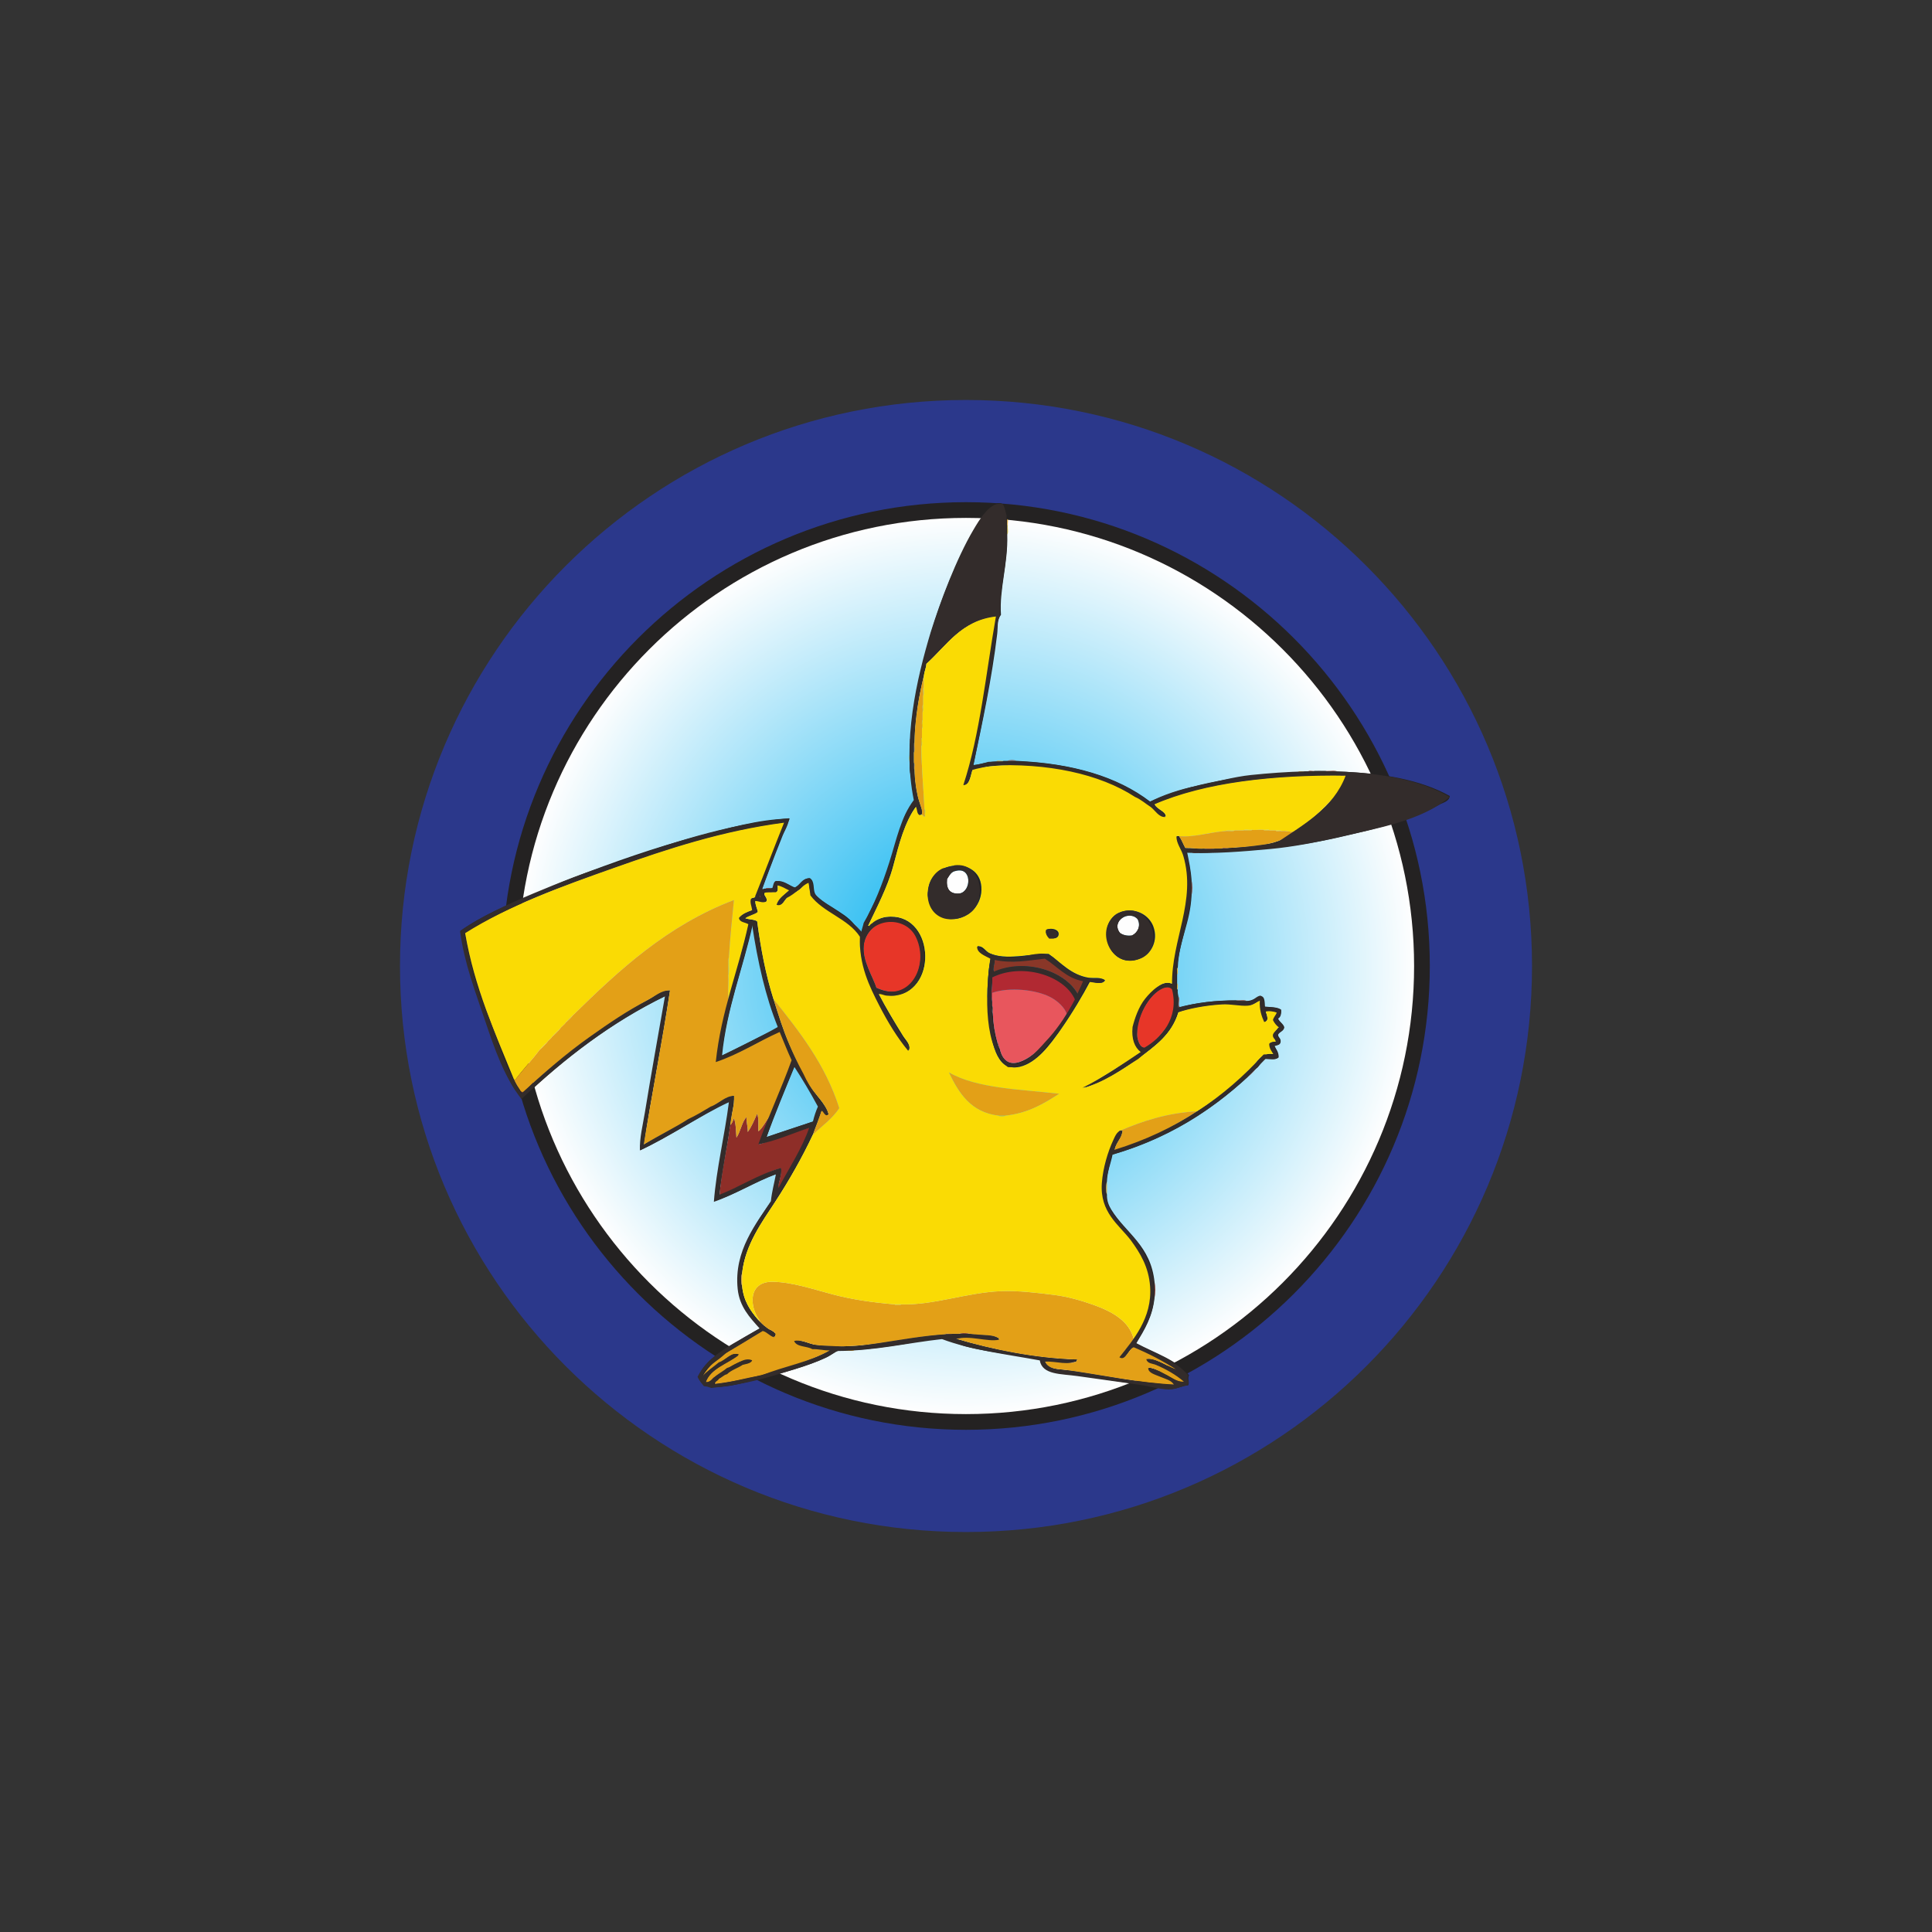 <?xml version="1.0" encoding="UTF-8"?>
<!DOCTYPE svg PUBLIC "-//W3C//DTD SVG 1.1//EN" "http://www.w3.org/Graphics/SVG/1.1/DTD/svg11.dtd">
<!-- Creator: CorelDRAW 2019 (64-Bit) -->
<svg xmlns="http://www.w3.org/2000/svg" xml:space="preserve" width="3.413in" height="3.413in" version="1.1" style="shape-rendering:geometricPrecision; text-rendering:geometricPrecision; image-rendering:optimizeQuality; fill-rule:evenodd; clip-rule:evenodd"
viewBox="0 0 3413.33 3413.33"
 xmlns:xlink="http://www.w3.org/1999/xlink">
 <rect x="0" y="0" width="3413.33" height="3413.33" fill="#333333" stroke="none"/>
 <defs>
  <style type="text/css">
   <![CDATA[
    .str0 {stroke:#242222;stroke-width:55.56;stroke-miterlimit:10}
    .fil1 {fill:none}
    .fil3 {fill:none;fill-rule:nonzero}
    .fil8 {fill:#E73628}
    .fil12 {fill:#E8565D}
    .fil10 {fill:#FADB04}
    .fil7 {fill:#E3A017}
    .fil5 {fill:#E4C004}
    .fil13 {fill:#B12932}
    .fil11 {fill:#8E2E28}
    .fil6 {fill:#8A3728}
    .fil9 {fill:#242222}
    .fil0 {fill:#FEFEFE;fill-rule:nonzero}
    .fil14 {fill:#332C2B;fill-rule:nonzero}
    .fil2 {fill:#2B388B;fill-rule:nonzero}
    .fil4 {fill:url(#id0)}
   ]]>
  </style>
  <radialGradient id="id0" gradientUnits="userSpaceOnUse" gradientTransform="matrix(1 -0 -0 -1 0 3413)" cx="1706.67" cy="1706.67" r="791.68" fx="1706.67" fy="1706.67">
   <stop offset="0" style="stop-opacity:1; stop-color:#00AFEF"/>
   <stop offset="1" style="stop-opacity:1; stop-color:#FEFEFE"/>
  </radialGradient>
 </defs>
<symbol id="Fm1-18-0" viewBox="3291.67 -5451.12 89.76 76.39">
 <path class="fil0" d="M3379.6 -5428.54c7,19.24 -6.61,41.86 -30.39,50.44 -23.76,8.64 -48.71,0.06 -55.71,-19.19 -6.97,-19.24 6.64,-41.82 30.42,-50.47 23.78,-8.63 48.71,-0.03 55.68,19.22z"/>
</symbol>
<symbol id="Fm0-17-0" viewBox="3004.28 -5346.81 219.19 216.32">
 <path class="fil0" d="M3213.19 -5335.9c25.56,26.07 1.81,90.79 -53.03,144.5 -54.83,53.71 -120.03,76.11 -145.58,50.02 -25.58,-26.09 -1.85,-90.82 53.03,-144.53 54.83,-53.71 120.03,-76.11 145.58,-49.99z"/>
</symbol>
<symbol id="Fm4-21-0" viewBox="3004.28 -874.59 219.19 216.32">
 <path class="fil0" d="M3213.19 -863.67c25.56,26.07 1.81,90.79 -53.03,144.5 -54.83,53.7 -120.03,76.11 -145.58,50.01 -25.58,-26.08 -1.85,-90.82 53.03,-144.51 54.83,-53.72 120.03,-76.13 145.58,-50z"/>
</symbol>
<symbol id="Fm3-20-0" viewBox="3291.67 -3228.89 89.76 76.38">
 <path class="fil0" d="M3379.6 -3206.32c7,19.24 -6.61,41.86 -30.39,50.44 -23.76,8.64 -48.71,0.06 -55.71,-19.2 -6.97,-19.24 6.64,-41.82 30.42,-50.47 23.78,-8.62 48.71,-0.03 55.68,19.22z"/>
</symbol>
<symbol id="Fm2-19-0" viewBox="3004.28 -3124.59 219.19 216.32">
 <path class="fil0" d="M3213.19 -3113.67c25.56,26.07 1.81,90.79 -53.03,144.5 -54.83,53.7 -120.03,76.11 -145.58,50.01 -25.58,-26.08 -1.85,-90.82 53.03,-144.53 54.83,-53.71 120.03,-76.11 145.58,-49.98z"/>
</symbol>
<symbol id="Fm5-22-0" viewBox="3291.67 -978.9 89.76 76.4">
 <path class="fil0" d="M3379.6 -956.31c7,19.24 -6.61,41.86 -30.39,50.44 -23.76,8.64 -48.71,0.06 -55.71,-19.21 -6.97,-19.24 6.64,-41.82 30.42,-50.47 23.78,-8.63 48.71,-0.03 55.68,19.24z"/>
</symbol>
 <g id="Layer_x0020_1">
  <rect class="fil1" x="-0" y="-0" width="3413.33" height="3413.33"/>
  <g id="_2452813581024">
   <path class="fil2" d="M2706.67 1706.67c0,552.29 -447.72,1000 -1000,1000 -552.29,0 -1000,-447.71 -1000,-1000 0,-552.29 447.71,-1000 1000,-1000 552.28,0 1000,447.71 1000,1000z"/>
   <path class="fil3 str0" d="M1706.66 2498.33c-436.53,0 -791.67,-355.14 -791.67,-791.67 0,-436.53 355.14,-791.67 791.67,-791.67 436.53,0 791.67,355.14 791.67,791.67 0,436.53 -355.14,791.67 -791.67,791.67z"/>
   <path class="fil4" d="M914.98 1706.67c0,436.52 355.15,791.67 791.68,791.67l0 0c436.53,0 791.68,-355.15 791.68,-791.67l0 0c0,-436.53 -355.15,-791.68 -791.68,-791.68 -436.53,0 -791.68,355.15 -791.68,791.68z"/>
   <path class="fil5" d="M1779.52 927.86l1.11 0c-0.72,5.2 1.44,13.26 -1.11,16.61l0 -16.61z"/>
   <path class="fil5" d="M1632.22 1213.58c-0.72,4.83 1.44,12.52 -1.11,15.5 0.71,-4.82 -1.44,-12.52 1.11,-15.5z"/>
   <path class="fil5" d="M1631.11 1244.59c-0.7,4.1 1.44,11.04 -1.11,13.3 0.71,-4.09 -1.43,-11.03 1.11,-13.3z"/>
   <path class="fil5" d="M1630.01 1272.27c-0.71,4.83 1.44,12.53 -1.11,15.51 0.72,-4.82 -1.44,-12.53 1.11,-15.51z"/>
   <path class="fil5" d="M1628.9 1303.28c-0.71,4.82 1.44,12.52 -1.11,15.52 0.72,-4.82 -1.44,-12.53 1.11,-15.52z"/>
   <path class="fil6" d="M1615.62 1311.04c-0.72,5.92 1.44,14.75 -1.11,18.82 0.72,-5.92 -1.46,-14.74 1.11,-18.82z"/>
   <path class="fil5" d="M1607.86 1332.08l0 15.5c-1.83,-2.63 -1.83,-12.87 0,-15.5z"/>
   <path class="fil6" d="M1614.5 1347.58c2.54,1.9 0.4,8.46 1.11,12.18 -2.54,-1.89 -0.42,-8.44 -1.11,-12.18z"/>
   <path class="fil6" d="M2342.09 1369.74l0 -1.11c4.46,0.71 11.78,-1.44 14.4,1.11l-14.4 0z"/>
   <path class="fil7" d="M2378.64 1370.84c-3.36,-0.69 -9.54,1.42 -11.08,-1.11 3.37,0.69 9.54,-1.42 11.08,1.11z"/>
   <path class="fil5" d="M1633.32 1429.54c2.54,1.89 0.42,8.46 1.11,12.18 -2.53,-1.89 -0.4,-8.46 -1.11,-12.18z"/>
   <path class="fil5" d="M2195.91 1467.18c3.35,-2.54 11.42,-0.39 16.61,-1.09 -3.35,2.56 -11.42,0.39 -16.61,1.09z"/>
   <path class="fil5" d="M2232.46 1466.08c3.36,0.7 9.53,-1.43 11.07,1.1 -3.36,-0.68 -9.54,1.42 -11.07,-1.1z"/>
   <path class="fil5" d="M2164.91 1468.29c3.35,-2.56 11.42,-0.37 16.61,-1.11 -3.35,2.56 -11.42,0.4 -16.61,1.11z"/>
   <path class="fil5" d="M2253.5 1467.18c3.36,0.7 9.54,-1.41 11.07,1.11 -3.36,-0.7 -9.54,1.43 -11.07,-1.11z"/>
   <path class="fil6" d="M2158.26 1499.31c1.89,-2.54 8.46,-0.4 12.18,-1.11 -1.89,2.54 -8.44,0.4 -12.18,1.11z"/>
   <path class="fil6" d="M2127.25 1499.31l18.82 0c-3.72,1.83 -15.09,1.83 -18.82,0z"/>
   <path class="fil6" d="M1639.98 1585.69c-1.83,-1.19 -1.83,-9.87 0,-11.07l0 11.07z"/>
   <path class="fil5" d="M1676.52 1623.34l12.18 0c-1.54,1.83 -10.63,1.83 -12.18,0z"/>
   <path class="fil8" d="M1548.06 1745.16c-5.76,-19.69 -24.33,-46.04 -22.15,-74.19 1.7,-22.02 21.79,-41.71 39.86,-44.31 5.58,-0.79 12.36,-0.98 17.74,0 69.65,12.76 52.49,159.06 -35.44,118.5z"/>
   <path class="fil7" d="M1520.37 1675.39c-1.83,-1.2 -1.83,-9.88 0,-11.07l0 11.07z"/>
   <path class="fil5" d="M1287.8 1690.9c-0.74,10.71 1.47,24.35 -1.11,33.22 0.74,-10.71 -1.47,-24.36 1.11,-33.22z"/>
   <path class="fil6" d="M1915.72 1732.98c-2.71,9.11 -7.29,16.32 -11.07,24.36 -21.68,-41.39 -93.24,-65.13 -148.41,-39.87 -3.29,-7 1.94,-15.02 1.11,-23.25 12.93,0.49 23.19,4.43 35.43,4.43 19.65,0 40.42,-9.65 56.48,-5.54 7.54,1.93 17.56,12.89 25.47,18.83 13.64,10.26 23.35,15.72 40.97,21.04z"/>
   <path class="fil6" d="M2071.88 1738.51c0.72,-6.29 -1.46,-15.48 1.11,-19.93 -0.74,6.29 1.44,15.48 -1.11,19.93z"/>
   <path class="fil5" d="M1745.18 1742.94l0 19.93c-1.83,-4.1 -1.83,-15.85 0,-19.93z"/>
   <path class="fil8" d="M2061.91 1744.05c0.21,-0.01 1.21,-1.11 2.21,-1.11 10.83,0.03 12.61,26.57 11.08,42.08 -1.47,14.97 -11.06,26.86 -21.06,38.76 -8.21,9.79 -23.59,28.35 -32.11,27.68 -8.53,-0.67 -12.75,-13.71 -13.29,-24.36 -1.67,-33.11 27.81,-81.15 53.17,-83.06z"/>
   <path class="fil5" d="M1569.1 1758.45l13.29 0c-1.91,1.83 -11.37,1.83 -13.29,0z"/>
   <path class="fil6" d="M1752.93 1777.28c2.54,2.26 0.4,9.19 1.11,13.29 -2.54,-2.26 -0.4,-9.21 -1.11,-13.29z"/>
   <path class="fil6" d="M2235.78 1786.13c1.92,-1.83 11.37,-1.83 13.29,0l-13.29 0z"/>
   <path class="fil7" d="M2002.11 1830.43c-1.83,-1.56 -1.83,-10.63 0,-12.18l0 12.18z"/>
   <path class="fil7" d="M1764.01 1971.07c-48.61,-6.01 -69.94,-39.33 -87.5,-76.4 49.08,28.44 125.26,29.78 194.92,37.64 -27.17,17.52 -54.94,34.41 -95.25,38.76l-12.17 0z"/>
   <path class="fil5" d="M1764.01 1971.07l12.17 0c-1.54,1.83 -10.62,1.83 -12.17,0z"/>
   <path class="fil5" d="M1580.17 2304.42l12.18 0c-1.54,1.83 -10.62,1.83 -12.18,0z"/>
   <path class="fil6" d="M1694.24 2356.46c3.74,-1.83 15.1,-1.83 18.82,0l-18.82 0z"/>
   <path class="fil6" d="M1669.87 2357.58c1.89,-2.54 8.44,-0.41 12.18,-1.11 -1.89,2.54 -8.46,0.41 -12.18,1.11z"/>
   <path class="fil6" d="M1697.56 2363.11c-0.15,3.18 -7.6,-0.96 -7.75,2.22 -6.11,-2.89 4.29,-2.25 7.75,-2.22z"/>
   <path class="fil6" d="M1481.61 2386.37c2.26,-2.54 9.19,-0.4 13.29,-1.11l0 1.11 -13.29 0z"/>
   <path class="fil7" d="M1494.9 2386.37l0 -1.11 14.4 0c-2.62,2.56 -9.96,0.4 -14.4,1.11z"/>
   <path class="fil6" d="M1885.83 2407.42c1.89,-2.54 8.44,-0.41 12.18,-1.11 -1.9,2.54 -8.46,0.41 -12.18,1.11z"/>
   <path class="fil6" d="M1509.3 1633.31c4.53,3.6 8.58,7.65 12.18,12.18 -4.53,-3.6 -8.58,-7.65 -12.18,-12.18z"/>
   <path class="fil6" d="M2203.66 1903.52c4.71,-5.63 9.87,-10.81 15.5,-15.52 -4.71,5.64 -9.87,10.82 -15.5,15.52z"/>
   <path class="fil9" d="M1446.17 1954.47c-13.06,-24.6 -27.22,-48.08 -42.08,-70.89 -17.08,41.25 -34.06,82.6 -49.83,125.15 27.92,-9 55.61,-18.22 83.06,-27.68 2.93,-8.89 5.28,-18.36 8.86,-26.58zm562.58 -127.36c0.54,10.65 4.76,23.69 13.29,24.36 8.53,0.67 23.9,-17.89 32.11,-27.68 10,-11.9 19.57,-23.79 21.04,-38.76 1.54,-15.5 -0.25,-42.06 -11.07,-42.07 -1.01,0 -2,1.08 -2.22,1.1 -25.36,1.9 -54.83,49.94 -53.15,83.06zm-678.87 -193.81c-17.17,77.32 -46.17,148.72 -54.25,231.47 34.07,-15.4 65.15,-33.78 99.67,-48.75 -20.47,-56.15 -35.32,-117.36 -45.42,-182.72zm253.63 -6.65c-5.39,-0.97 -12.15,-0.79 -17.74,0 -18.07,2.61 -38.15,22.29 -39.86,44.3 -2.2,28.15 16.39,54.52 22.15,74.21 87.93,40.56 105.09,-105.75 35.44,-118.51zm-238.11 -40.96c-0.47,-2.13 -0.4,-4.78 -3.32,-4.44 -0.3,2.91 -0.37,5.56 3.32,4.44zm-57.58 182.72c11.31,-45.92 24.07,-90.36 35.43,-136.21 -6,-3.24 -15.18,-3.28 -16.6,-11.08 5.42,-6.75 14.13,-10.22 23.24,-13.3 -0.54,-7.22 -4.15,-13.39 -2.21,-19.93 1.53,-2.92 8.35,-0.53 7.76,-5.54 17.24,-42.92 33.63,-86.71 50.94,-129.57 -109.57,14.5 -206.37,46.57 -300.13,79.75 -93.51,33.07 -184.24,66.36 -264.68,115.17 16.92,98.25 53.11,177.24 86.39,259.14 3.35,7.72 7.78,14.36 12.17,21.04l0 1.11c2.26,0.32 2.18,3 4.43,3.32 6,-7.65 13.94,-13.37 19.93,-21.04 61.49,-55.19 130.39,-106.11 204.89,-147.29 10.54,-5.82 21.61,-14.06 34.33,-14.39 -14.28,92.03 -31.56,181.09 -46.53,272.43 39.8,-21.79 80.96,-44.49 119.61,-66.44 13.07,-7.43 25.32,-16.85 39.87,-19.94 1.57,16.78 -5.33,34.49 -6.65,52.06 -5.5,41.75 -15.9,84.5 -18.82,125.14 17.18,-9.5 35.92,-16.86 54.26,-25.47 17.97,-8.42 35.46,-19.39 54.26,-23.25 2.25,12.46 -6.64,28.61 -5.54,39.86 20.63,-36.6 42.96,-71.47 58.7,-112.96 -31.2,9.78 -61.22,20.74 -91.92,31.02 7.1,-17.28 13.28,-35.44 21.04,-52.06 5.83,-13.46 11.22,-30.22 18.83,-49.83 6.04,-15.6 19.26,-35.04 18.82,-47.63 -0.29,-8.25 -7.72,-17.29 -11.07,-25.46 -3.74,-9.11 -5.5,-17.86 -11.08,-25.47 -36.6,18.39 -70.14,39.85 -111.85,53.15 5.35,-37.49 10.85,-74.81 22.15,-106.32zm1033.25 -398.68c-106.49,4.26 -204.46,17.03 -281.29,50.94 3.93,9.57 19.93,12.25 19.93,22.15 -13,-1.57 -20.26,-13.53 -29.9,-21.04 -68.86,-53.79 -199.88,-85.26 -311.2,-63.13 -3.82,9.92 -4.83,28.29 -15.5,27.68 29.29,-89.21 39.97,-197.02 57.58,-297.9 -62.08,7.32 -87.5,51.3 -124.03,84.17 -0.47,8.03 -3.59,13.39 -4.43,21.04 -8.72,35.94 -15.72,73.61 -16.61,117.39 -2.56,4.09 -0.39,12.92 -1.11,18.82l0 17.72c0.69,3.74 -1.43,10.29 1.11,12.19 0.48,16.79 1.71,29.47 5.53,46.52 2.8,12.46 10.93,28.32 6.65,33.21 -7.43,-0.67 -6.57,-9.65 -7.75,-16.6 -22.26,28.65 -31.82,69.39 -42.08,107.42 -10.54,39.01 -29.33,72.89 -44.29,105.21 3.15,1.92 5.58,-2.78 7.74,-4.43 6.61,-5.04 14.56,-9.89 24.36,-11.08 83.78,-10.08 93.28,128.17 16.62,138.44l-13.29 0c-5.78,0.21 -12.48,-4.47 -16.61,-2.22 13.08,25.01 28.69,50.96 43.19,74.19 4.57,7.35 14.42,15.99 9.96,25.47 -21.04,-24.04 -36.26,-52.76 -50.94,-81.94 -14.54,-28.93 -31.47,-59.59 -34.33,-98.57l0 -11.07c1,-8 -0.97,-13.06 -4.43,-16.61 -3.6,-4.53 -7.65,-8.58 -12.18,-12.18 -10.42,-8.21 -23.83,-16.26 -38.76,-26.58 -19.65,-13.58 -36.35,-20.42 -35.43,-49.83 -6.97,0.24 -10.85,7.68 -16.61,12.18 -7.01,5.47 -15.7,8.97 -22.15,14.4 -5.32,4.49 -8.54,16.11 -17.71,12.18 3.64,-12.24 14.04,-17.71 22.14,-25.47 -6.92,-3.06 -12.48,-7.43 -21.04,-8.86 -1.28,2.09 1.54,9.91 -2.2,12.18l-6.65 0c-4.08,0.71 -11.03,-1.44 -13.28,1.11 -6.53,3.46 6.92,10.17 1.1,16.61 -7.81,0.79 -11.53,-2.49 -18.82,-2.22 -0.14,8.26 3.3,12.94 4.43,19.94 -6.29,4.79 -16.07,6.08 -22.15,11.07 6.18,2.67 15.94,1.78 21.04,5.54 6.48,48.89 15.4,95.33 28.79,137.32 8.46,27.28 17.11,54.52 27.68,79.74 9.93,23.68 22.58,50.89 35.44,71.99 11.26,18.46 28.54,31.74 34.33,52.04 -7.93,1.29 -6.47,-6.81 -12.18,-7.75 -4.82,14.76 -10.28,28.86 -15.5,43.19 -19.23,40.72 -42,81 -66.44,118.5 -24.1,36.94 -53.21,76.35 -58.71,126.25 -1.83,5.18 -1.83,18.06 0,23.25 2.59,26.21 14.44,43.14 27.69,58.7 4.54,4.65 9.97,10.61 16.6,15.5 5.86,4.35 18.26,6.21 13.29,15.51 -7.11,-3.58 -12.99,-8.42 -19.93,-12.18 -35.3,25.56 -86.48,43.96 -107.41,81.94 9.62,-10.12 23.57,-19.94 37.65,-28.79 7.74,-4.86 17.39,-14.07 26.59,-9.96 -19.36,16.44 -48.6,23.01 -58.71,48.71l3.33 0c5.11,2.51 8.76,-5.97 12.18,-8.85 18.75,-11.06 41.54,-32.32 66.44,-29.91 -2.67,6.65 -10.93,5.43 -16.61,7.75 -13.6,5.58 -30.56,16.29 -40.97,24.36 -3.39,2.64 -8.92,6.27 -7.75,9.97 38.57,-4.91 74.65,-12.83 108.53,-23.26 33.53,-10.3 66.98,-21.15 96.35,-36.54 -19.02,0.15 -37.53,-5.06 -49.83,-8.86 -4.92,-1.51 -12.85,-0.21 -13.29,-6.64 11.97,-3.63 24,4.97 37.65,6.64 79.47,9.76 153.42,-14.26 227.03,-18.82 3.72,-0.71 10.29,1.42 12.18,-1.11l12.18 0 18.82 0c16.85,3.83 41.29,0.06 53.17,8.86 -20.54,5.1 -45.71,-5.7 -68.67,-2.22 -3.44,-0.03 -13.85,-0.65 -7.75,2.22 62.96,19.03 140.99,34.83 213.74,36.54 -1.79,1.54 -1.37,5.28 -5.53,4.43 -3.74,0.71 -10.29,-1.41 -12.18,1.11 -12.4,-2.02 -27.29,-1.52 -39.87,-3.32 4.81,16.09 21.89,14 39.87,16.61 61.96,9.01 129.91,22.96 190.47,25.47 -4.72,-7.54 -14.48,-10.52 -23.26,-14.41 -8.54,-3.79 -21.28,-5.4 -23.25,-15.5 10.94,1.24 19.06,6.96 27.69,11.07 12.03,5.74 21.31,13.97 35.43,15.52 -4.68,-9.47 -17.62,-16.81 -29.9,-23.27 -12.58,-6.59 -29.68,-8.93 -35.43,-18.82 19.51,0.09 38.48,16.11 54.26,19.93 -24.17,-16.07 -49.6,-30.89 -79.74,-40.97 -6.57,4.59 -13.87,19.96 -18.83,18.82 -0.18,-1.29 -1.75,-1.19 -3.32,-1.1 4.08,-9.59 17.11,-19.8 23.25,-31.01 17.61,-26.13 31.77,-55.93 29.91,-91.92 -1.87,-36.26 -19.06,-66.74 -37.65,-88.6 -20.85,-24.53 -45.04,-42.8 -47.61,-78.64 -3.1,-43.11 13.46,-79.93 29.89,-109.63l1.11 0 4.43 0c-2.24,14 -11.69,20.78 -14.4,34.32 55.3,-16.32 103.03,-40.21 146.19,-68.65 30.65,-19.18 58.44,-41.24 84.17,-65.35 4.15,-3.22 7.85,-6.9 11.07,-11.07 11.4,-10.56 17.76,-28.91 40.97,-24.36 -3.11,-5.75 -7.61,-10.11 -7.75,-18.83 1.56,-3.25 6.19,-3.4 11.07,-3.32 -6.26,-8.11 -2.9,-19.56 5.54,-26.57 -4.43,-3.32 -8.32,-7.19 -9.96,-13.3 1.78,-4.49 5.07,-7.47 6.64,-12.17 -3.14,-0.2 -4.61,-2.03 -7.75,-2.22 -1.92,-1.83 -11.37,-1.83 -13.29,0 1.28,4.83 7.57,17.31 -1.11,18.82 -4.67,-10.46 -8.63,-21.64 -7.75,-37.65 -6.09,2.11 -11.47,8.11 -21.04,8.88 -13.7,1.06 -29.33,-3.14 -45.4,-2.22 -29.83,1.7 -57.91,6.89 -78.63,14.41 -11.04,37.76 -41.28,60.3 -69.78,80.83 -28.79,20.75 -61.13,41.26 -97.44,53.15 34.7,-20.68 69.39,-41.35 101.88,-64.24 -7.24,-6.78 -13.6,-14.44 -14.39,-27.68l0 -12.18c2.15,-22.94 11.86,-38.33 22.14,-53.15 4.9,-3.96 9.33,-8.4 13.29,-13.29 6.44,-8.71 19.47,-20.08 34.33,-13.29 2.56,-4.44 0.39,-13.64 1.11,-19.93 1.76,-57.78 28.94,-103.89 25.47,-165.02 -1.76,-30.85 -10.48,-51.65 -19.93,-76.41l4.41 0c4.35,6.37 7.32,14.09 11.09,21.04 11.76,-0.32 20.93,1.96 33.22,1.13 3.72,1.82 15.1,1.82 18.83,0l12.18 0c3.72,-0.71 10.28,1.42 12.18,-1.13 45.41,-2.58 91.17,-4.79 115.17,-28.78 18.72,-12.31 36.54,-25.49 52.06,-40.99 4.15,-3.22 7.85,-6.92 11.07,-11.07 13,-12.47 22.7,-28.24 29.9,-46.52 -1.54,-2.53 -7.71,-0.42 -11.08,-1.11l-11.07 0c-2.63,-2.54 -9.93,-0.41 -14.4,-1.11 -6.65,0.74 -16.22,-1.46 -21.03,1.11zm-712.1 -65.33c12.96,-131.68 46.92,-239.86 96.35,-339.98 7.5,-15.18 14.83,-28.41 26.58,-45.42 8.11,-11.72 25.13,-36.37 38.76,-28.78 7.88,4.37 6.39,14.94 8.86,26.57l0 11.07 0 16.61c1.64,51.19 -14.31,96.33 -11.08,141.76 -7.36,9.35 -5.35,22.29 -6.64,33.22 -9.49,79.97 -26.38,157.68 -42.09,232.56 13.47,-2.04 24.92,-6.08 39.86,-6.64 4.1,-0.71 11.04,1.43 13.29,-1.11l6.65 0 16.61 0c98.26,4.36 177.79,27.46 235.88,71.98 71.82,-32.65 161.8,-47.14 261.36,-52.06 3.38,-0.68 9.54,1.43 11.08,-1.1l6.64 0c3.36,-0.69 9.54,1.42 11.07,-1.11l19.93 0c4.82,2.57 14.39,0.39 21.04,1.11 78.15,2.32 146.58,14.36 198.24,43.2 -0.92,9.79 -12.15,11.68 -18.82,15.5 -48.46,27.76 -113.39,42.86 -177.19,57.58 -35.46,8.18 -75.74,14.65 -115.17,18.82 -43.03,4.57 -87.06,6.85 -130.69,8.87 -2.25,-2.54 -9.18,-0.41 -13.29,-1.11l-8.85 0c3.15,16.04 6.8,31.6 7.75,49.83l0 25.46c-1.89,49.07 -22.22,79.67 -24.36,128.47 -2.54,1.91 -0.41,8.46 -1.11,12.18l0 15.5c0.7,3.37 -1.42,9.56 1.11,11.08 -0.54,4.97 0.56,8.31 1.11,12.18l0 19.93c1.56,0.1 3.14,0.2 3.32,-1.11 28.61,-8.29 61.79,-12.01 98.56,-12.18 4.1,2.57 12.9,0.39 18.83,1.11 17.67,0.51 32.06,-24.13 32.11,9.97 10.21,1.24 22.36,0.53 28.81,5.53 0.2,7.25 -0.65,13.39 -5.54,15.51 2.54,6.31 8.96,8.75 11.07,15.5 -0.86,7.25 -8.65,7.6 -11.07,13.29 0.5,5.41 5.71,6.1 4.42,13.29 -0.74,4.78 -6.08,4.99 -11.07,5.54 2.94,6.65 7.97,11.22 7.75,21.03 -6.81,5.98 -15.09,0.11 -22.14,2.22 -8.97,2.67 -10.87,13.6 -17.72,17.71 -5.64,4.71 -10.81,9.89 -15.5,15.52 -65.03,59.75 -141.47,108.08 -238.11,136.21 -3.11,16.08 -9.29,29.09 -9.96,47.63 -1.85,5.19 -1.85,18.07 0,23.26 -0.35,10.53 3.24,19.24 7.75,26.57 25.63,41.64 69.96,63.2 76.42,128.47l0 26.57c-3.52,34.15 -17.97,57.35 -32.13,80.85 32.33,17.5 70.69,28.97 93.04,56.48 -3.24,7.41 1.02,9.72 -1.12,17.71 -8.99,0.35 -18.64,5.89 -28.79,6.65 -15.82,1.2 -37.15,-4.92 -56.47,-7.75 -38.67,-5.7 -72.54,-10.59 -111.85,-16.61 -26.11,-4.01 -61.4,-0.51 -63.14,-26.58 -44.48,-10.39 -88.86,-12.4 -134,-24.36 -13.47,-3.59 -26.06,-11.88 -38.75,-13.3 -21.17,-2.36 -51.81,6.94 -73.1,9.97 -28.67,4.07 -53.89,8.15 -84.17,9.96l-14.39 0c-4.1,0.71 -11.04,-1.43 -13.29,1.11 -7.64,2.47 -13.85,8.37 -22.15,12.18 -33.54,15.37 -77.31,27.74 -118.5,37.65 -29.24,7.06 -63.72,18.93 -96.35,12.19 -4.21,-4.67 -7.57,-10.17 -11.07,-15.51 8.86,-24.5 34.58,-41.96 56.47,-55.38 17.49,-10.71 35.63,-21.51 53.15,-31.01 -18.87,-19.5 -35.93,-40.83 -38.75,-76.41l0 -16.62c6.18,-57.32 32.31,-94.67 58.7,-131.78 2.29,-16.54 6.57,-31.08 8.86,-47.63 -35.33,11.93 -73,37 -109.64,47.63 5.47,-57.28 19.53,-115.57 26.58,-174.98 -7.06,1.22 -13.57,5.36 -19.94,8.87 -44.11,24.31 -92.07,54.82 -137.32,76.4 10.53,-90.62 30.22,-181.67 44.29,-272.43 -94.35,45.57 -178.75,110.67 -252.48,180.51 -19.11,-15.94 -27.64,-41.46 -37.65,-64.24 -10.36,-23.5 -19.22,-48.15 -27.69,-73.08 -17.1,-50.3 -35.65,-101.92 -44.29,-158.37 39.36,-27.97 85,-46.42 130.67,-65.33 22.89,-9.47 45.14,-19.82 68.67,-28.79 70.17,-26.76 143.25,-52.96 220.39,-73.09 51.35,-13.39 104.74,-29.57 161.68,-31 -17.29,40.29 -32.97,82.21 -48.72,124.04 0.94,3.24 2.79,-1.44 5.54,0 3.36,-0.69 9.53,1.4 11.07,-1.13l2.21 0c2.87,-3.4 1,-11.54 6.65,-12.17 12.04,-1.97 22.06,7.39 32.11,11.07 10.78,-3.63 12.62,-16.17 26.57,-16.61 8.97,5.58 5.57,18.65 8.88,26.58 3.97,9.51 19.4,17.56 29.89,24.36 16.59,10.75 29.33,17.75 39.88,31 3.59,4.53 7.65,8.59 12.18,12.18 0.03,1.08 1.36,0.86 2.22,1.11 5.86,-25.97 18.83,-46.19 29.89,-69.76 16.14,-34.37 25.37,-73.98 37.65,-112.96 2.72,-8.6 5.41,-19.26 9.97,-27.68 4.2,-7.76 13.43,-17.54 14.41,-23.26 2.94,-17.32 -11.96,-44.97 -7.75,-65.35l0 -15.5 0 -16.61c2.52,-1.53 0.41,-7.71 1.1,-11.07z"/>
   <path class="fil7" d="M1627.8 1439.5c4.28,-4.89 -3.85,-20.75 -6.65,-33.22 -3.82,-17.04 -5.04,-29.71 -5.53,-46.52 -0.71,-3.72 1.43,-10.28 -1.11,-12.18l0 -17.72c2.57,-4.08 0.39,-12.9 1.11,-18.82 0.89,-43.78 7.87,-81.46 16.61,-117.39l0 19.93c-2.56,2.99 -0.4,10.68 -1.11,15.5l0 15.5c-2.54,2.26 -0.4,9.21 -1.11,13.29l0 14.39c-2.54,3 -0.39,10.7 -1.1,15.53l0 15.49c-2.56,3 -0.4,10.69 -1.11,15.51 0.24,38.53 3.76,73.74 5.53,110.75 0.71,3.72 -1.42,10.28 1.11,12.18 -0.25,0.86 -0.92,1.28 -2.21,1.09 -0.96,-1.62 -1.67,-3.5 -4.43,-3.32z"/>
   <path class="fil6" d="M1503.76 1635.52c4.52,3.6 8.59,7.65 12.18,12.18 -4.53,-3.6 -8.58,-7.65 -12.18,-12.18z"/>
   <path class="fil6" d="M1250.15 2441.74c6.71,-0.31 7.26,-6.76 12.18,-8.86 -3.42,2.89 -7.06,11.36 -12.18,8.86z"/>
   <path class="fil7" d="M1592.35 2304.42c57.14,1.82 115.36,-20.83 176.08,-23.26 30.39,-1.2 63.31,2.83 94.14,6.65 22.91,2.83 48.47,10.02 69.76,17.71 32.15,11.64 63.18,28 70.87,60.92 -6.14,11.21 -19.18,21.42 -23.25,31.02 1.57,-0.1 3.14,-0.18 3.32,1.09 4.96,1.14 12.25,-14.22 18.82,-18.82 30.15,10.08 55.57,24.9 79.74,40.97 -15.76,-3.82 -34.75,-19.85 -54.26,-19.93 5.75,9.89 22.86,12.22 35.44,18.82 12.28,6.46 25.22,13.79 29.9,23.26 -14.14,-1.54 -23.4,-9.78 -35.44,-15.52 -8.64,-4.09 -16.74,-9.83 -27.68,-11.07 1.96,10.09 14.71,11.71 23.25,15.5 8.76,3.89 18.53,6.86 23.26,14.4 -60.59,-2.52 -128.53,-16.46 -190.49,-25.47 -17.97,-2.61 -35.06,-0.53 -39.87,-16.61 12.6,1.82 27.48,1.32 39.87,3.33 3.72,-0.7 10.29,1.42 12.18,-1.12 4.17,0.85 3.75,-2.89 5.54,-4.43 -72.76,-1.71 -150.78,-17.51 -213.74,-36.54 0.14,-3.17 7.59,0.96 7.75,-2.21 22.96,-3.5 48.13,7.3 68.67,2.21 -11.87,-8.81 -36.33,-5.03 -53.17,-8.86 -3.72,-1.83 -15.1,-1.83 -18.83,0l-12.18 0c-3.72,0.71 -10.28,-1.42 -12.17,1.11 -73.61,4.56 -147.56,28.58 -227.04,18.83 -13.65,-1.68 -25.67,-10.28 -37.65,-6.65 0.44,6.43 8.39,5.13 13.29,6.65 12.32,3.81 30.83,9 49.83,8.85 -29.35,15.39 -62.81,26.24 -96.35,36.56 -33.87,10.42 -69.94,18.33 -108.53,23.25 -1.15,-3.71 4.36,-7.33 7.75,-9.96 10.43,-8.08 27.37,-18.79 40.98,-24.37 5.68,-2.32 13.94,-1.1 16.61,-7.75 -24.91,-2.42 -47.7,18.85 -66.44,29.9 -4.93,2.08 -5.49,8.56 -12.2,8.86l-3.32 0c10.11,-25.7 39.35,-32.28 58.7,-48.72 -9.18,-4.11 -18.83,5.11 -26.57,9.96 -14.08,8.85 -28.03,18.67 -37.65,28.79 20.92,-37.97 72.11,-56.39 107.42,-81.94 6.94,3.76 12.81,8.61 19.93,12.18 4.96,-9.31 -7.43,-11.17 -13.29,-15.52 -6.63,-4.89 -12.06,-10.83 -16.61,-15.48 2.26,0.32 2.17,2.98 4.43,3.32 -20.58,-26 -21.32,-70.6 22.15,-69.78 34.39,0.65 70.49,12.92 105.21,22.15 36.4,9.68 72.72,14.52 109.64,17.72 1.54,1.83 10.63,1.83 12.18,0z"/>
   <path class="fil7" d="M2199.24 1897.98c3.22,-4.15 6.92,-7.83 11.07,-11.07 -3.24,4.15 -6.92,7.85 -11.07,11.07z"/>
   <path class="fil6" d="M2024.25 1765.09c3.97,-4.91 8.4,-9.32 13.29,-13.29 -3.96,4.9 -8.39,9.33 -13.29,13.29z"/>
   <path class="fil10" d="M1776.19 1971.07c40.29,-4.36 68.08,-21.25 95.25,-38.76 -69.67,-7.86 -145.85,-9.19 -194.92,-37.64 17.56,37.07 38.87,70.39 87.5,76.4 1.54,1.83 10.63,1.83 12.17,0zm-31 -208.21c3.08,40.18 3.76,96.72 28.79,117.39 6.21,5.14 17.02,6.97 27.68,4.44 30.14,-7.15 53.52,-39 71.99,-65.35 20.87,-29.76 39.39,-61.17 52.06,-85.26 7.76,0.96 22.9,5.74 26.57,-2.22 -7.51,-6.04 -20.26,-3.08 -28.79,-4.43 -31.29,-4.92 -49.44,-27.17 -70.87,-42.08 -34.64,-0.2 -75.6,11.75 -104.1,-1.11 -8.11,-3.65 -11.39,-13.41 -21.04,-12.18 1.28,13.48 14.21,15.33 23.26,21.04 -3.79,14.67 -5.26,31.65 -5.54,49.85 -1.85,4.08 -1.85,15.83 0,19.91zm125.14 -111.85c1,-8.46 -11.51,-12.22 -21.04,-8.85 -6.57,15.57 19.56,21.4 21.04,8.85zm145.07 42.08c17.6,-7.09 31.78,-30.85 22.15,-56.48 -5.96,-15.86 -23.39,-29.87 -46.52,-27.68 -60.15,5.75 -39.21,109.86 24.36,84.17zm-326.69 -69.76c29.44,-4.07 49.76,-32.18 44.3,-62.01 -9.03,-49.26 -91.82,-39.44 -93.03,13.29 -1.83,1.19 -1.83,9.87 0,11.07 2.7,22.03 16.28,33.18 36.54,37.65 1.56,1.83 10.63,1.83 12.18,0zm383.18 115.17c-14.86,-6.78 -27.89,4.58 -34.33,13.29 -4.89,3.97 -9.33,8.39 -13.29,13.29 -10.28,14.82 -20,30.21 -22.14,53.15 -1.85,1.56 -1.85,10.64 0,12.19 0.79,13.22 7.15,20.89 14.39,27.68 -32.48,22.89 -67.19,43.54 -101.89,64.24 36.33,-11.9 68.67,-32.42 97.46,-53.15 28.5,-20.54 58.72,-43.08 69.76,-80.85 20.74,-7.52 48.81,-12.71 78.64,-14.4 16.07,-0.92 31.71,3.28 45.41,2.22 9.57,-0.75 14.94,-6.76 21.04,-8.86 -0.87,16 3.07,27.2 7.75,37.65 8.68,-1.53 2.39,-14 1.11,-18.83l13.29 0c3.14,0.2 4.61,2.04 7.74,2.22 -1.56,4.69 -4.86,7.68 -6.64,12.17 1.65,6.11 5.54,9.99 9.97,13.31 -8.46,7.03 -11.81,18.46 -5.54,26.57 -4.87,-0.08 -9.52,0.09 -11.07,3.33 0.14,8.71 4.63,13.07 7.75,18.82 -23.21,-4.54 -29.57,13.81 -40.97,24.36 -4.15,3.24 -7.85,6.92 -11.07,11.07 -25.72,24.12 -53.53,46.17 -84.17,65.35 -53.87,2.97 -96.25,17.46 -136.22,34.33l-1.11 0c-16.43,29.7 -32.98,66.52 -29.9,109.64 2.57,35.82 26.78,54.09 47.63,78.62 18.59,21.86 35.78,52.33 37.65,88.6 1.86,35.99 -12.31,65.79 -29.91,91.92 -7.69,-32.92 -38.72,-49.28 -70.87,-60.92 -21.29,-7.69 -46.83,-14.87 -69.76,-17.71 -30.83,-3.82 -63.75,-7.86 -94.14,-6.65 -60.72,2.43 -118.94,25.09 -176.09,23.26l-12.18 0c-36.92,-3.2 -73.24,-8.04 -109.64,-17.72 -34.71,-9.24 -70.8,-21.5 -105.21,-22.15 -43.47,-0.82 -42.74,43.78 -22.15,69.78 -2.25,-0.33 -2.17,-3 -4.43,-3.32 -13.24,-15.57 -25.08,-32.5 -27.68,-58.71l0 -23.25c5.5,-49.9 34.6,-89.3 58.7,-126.25 24.46,-37.5 47.22,-77.78 66.44,-118.5 16.14,-14.88 34.14,-27.88 46.51,-46.52 -24.94,-78.06 -70.63,-135.36 -116.28,-192.69 -13.39,-41.99 -22.31,-88.43 -28.79,-137.32 -5.1,-3.76 -14.86,-2.86 -21.04,-5.54 6.08,-4.98 15.86,-6.28 22.14,-11.07 -1.12,-6.98 -4.57,-11.67 -4.42,-19.94 7.28,-0.26 11.02,3.03 18.82,2.22 5.82,-6.44 -7.63,-13.15 -1.11,-16.61 4.1,-0.71 11.03,1.43 13.29,-1.11l6.64 0c3.76,-2.28 0.94,-10.1 2.22,-12.18 8.54,1.43 14.13,5.8 21.04,8.86 -8.1,7.76 -18.5,13.25 -22.14,25.47 9.17,3.93 12.39,-7.69 17.71,-12.18 6.43,-5.43 15.13,-8.93 22.15,-14.4 5.76,-4.48 9.64,-11.94 16.61,-12.18 -0.91,29.42 15.78,36.25 35.43,49.83 14.92,10.32 28.35,18.37 38.76,26.58 3.61,4.53 7.67,8.58 12.18,12.18 3.46,3.57 5.41,8.61 4.43,16.61 -1.83,1.21 -1.83,9.89 0,11.07 2.86,38.98 19.79,69.64 34.33,98.57 14.68,29.19 29.9,57.9 50.94,81.94 4.46,-9.48 -5.39,-18.12 -9.97,-25.46 -14.49,-23.25 -30.1,-49.18 -43.18,-74.21 4.13,-2.25 10.83,2.43 16.61,2.22 1.92,1.83 11.37,1.83 13.28,0 76.67,-10.27 67.15,-148.53 -16.61,-138.43 -9.8,1.18 -17.75,6.03 -24.36,11.07 -2.17,1.65 -4.59,6.36 -7.74,4.43 14.96,-32.3 33.75,-66.19 44.29,-105.21 10.26,-38.03 19.82,-78.76 42.07,-107.42 1.18,6.94 0.32,15.93 7.76,16.61 2.76,-0.2 3.46,1.69 4.43,3.32 1.29,0.18 1.96,-0.25 2.21,-1.11 -0.7,-3.72 1.41,-10.28 -1.11,-12.18 -1.76,-37 -5.29,-72.22 -5.53,-110.74 2.56,-3 0.39,-10.7 1.11,-15.52l0 -15.5c2.54,-2.98 0.39,-10.68 1.09,-15.51l0 -14.39c2.54,-2.25 0.41,-9.2 1.11,-13.29l0 -15.5c2.54,-3 0.39,-10.68 1.11,-15.52l0 -19.93c0.83,-7.65 3.96,-13.02 4.43,-21.04 36.53,-32.86 61.94,-76.83 124.03,-84.15 -17.61,100.87 -28.29,208.69 -57.58,297.89 10.67,0.61 11.68,-17.75 15.5,-27.68 111.32,-22.14 242.32,9.35 311.19,63.13 9.64,7.53 16.91,19.49 29.91,21.04 0,-9.91 -16,-12.57 -19.93,-22.14 76.82,-33.93 174.79,-46.69 281.28,-50.94l21.04 0 14.41 0 11.07 0c1.54,2.51 7.72,0.4 11.09,1.09 -7.2,18.28 -16.91,34.04 -29.91,46.52 -4.15,3.22 -7.85,6.92 -11.08,11.08 -15.5,15.48 -33.33,28.68 -52.04,40.97 -8.07,0.68 -12.85,-1.93 -21.04,-1.13 -1.53,-2.51 -7.71,-0.4 -11.07,-1.1l-9.97 0c-1.54,-2.53 -7.71,-0.41 -11.07,-1.09 -7.24,-0.57 -15.76,0.87 -19.93,0 -5.21,0.71 -13.28,-1.44 -16.62,1.09l-14.39 0c-5.2,0.72 -13.26,-1.44 -16.61,1.1 -27.03,1.9 -57.46,11.79 -81.96,8.86l-4.42 0c9.44,24.76 18.17,45.57 19.93,76.42 3.47,61.12 -23.71,107.25 -25.47,165.01 -2.57,4.46 -0.39,13.65 -1.11,19.93z"/>
   <path class="fil5" d="M2337.66 1428.43c3.24,-4.15 6.93,-7.85 11.07,-11.08 -3.22,4.15 -6.92,7.85 -11.07,11.08z"/>
   <path class="fil6" d="M920.13 1927.89c8.76,6.67 15.6,-12.71 24.36,-16.61 -5.99,7.67 -13.94,13.39 -19.93,21.04 -2.26,-0.32 -2.17,-2.99 -4.43,-3.32l0 -1.11z"/>
   <path class="fil11" d="M1362.01 1969.97c-7.76,16.6 -13.96,34.76 -21.06,52.06 30.71,-10.28 60.74,-21.24 91.93,-31.02 -15.74,41.49 -38.07,76.36 -58.69,112.96 -1.1,-11.25 7.79,-27.4 5.53,-39.87 -18.81,3.87 -36.29,14.85 -54.25,23.26 -18.36,8.6 -37.09,15.97 -54.28,25.47 2.92,-40.64 13.32,-83.39 18.83,-125.14 3.5,-2.78 4.98,-7.57 6.64,-12.19 3.61,9.32 3.48,22.36 4.43,34.35 7.46,-10.64 9.28,-26.91 17.72,-36.56 -0.43,10.03 2.65,16.56 2.21,26.58 6.97,-9.29 11.53,-20.97 16.62,-32.11 3.2,7.87 1.97,20.15 2.21,31 7.06,-5.14 14.42,-19.54 21.04,-28.8l1.11 0z"/>
   <path class="fil10" d="M1287.8 1690.9c2.09,-34.44 5.58,-67.51 8.86,-100.78 -117.93,44.86 -202.36,123.22 -284.61,203.76 -4.53,3.59 -8.58,7.67 -12.18,12.18 -3.04,4.72 -8.06,7.46 -11.08,12.18 -4.89,3.97 -9.32,8.41 -13.28,13.29 -2.29,4 -6.58,5.99 -8.86,9.97 -4.9,3.96 -9.32,8.39 -13.29,13.29 -13.7,18.42 -29.5,34.72 -43.2,53.15 -0.89,-0.21 -1.11,-1.13 -2.2,-1.11 -33.28,-81.9 -69.47,-160.89 -86.38,-259.14 80.43,-48.81 171.15,-82.1 264.67,-115.17 93.76,-33.18 190.56,-65.25 300.12,-79.75 -17.32,42.86 -33.71,86.65 -50.94,129.58 0.58,5 -6.24,2.63 -7.75,5.53 -1.96,6.54 1.65,12.71 2.21,19.94 -9.11,3.06 -17.83,6.53 -23.25,13.28 1.42,7.8 10.6,7.86 16.61,11.08 -11.38,45.85 -24.14,90.29 -35.44,136.22 -2.99,-10.06 -0.11,-29.33 -1.11,-44.3 2.58,-8.88 0.37,-22.52 1.11,-33.22z"/>
   <path class="fil5" d="M999.87 1806.07c3.6,-4.53 7.67,-8.58 12.18,-12.18 -3.6,4.53 -7.65,8.58 -12.18,12.18z"/>
   <path class="fil5" d="M975.51 1831.54c3.97,-4.89 8.39,-9.32 13.29,-13.29 -3.97,4.9 -8.41,9.33 -13.29,13.29z"/>
   <path class="fil5" d="M953.36 1854.8c3.97,-4.9 8.39,-9.32 13.29,-13.29 -3.97,4.91 -8.41,9.32 -13.29,13.29z"/>
   <path class="fil7" d="M920.13 1927.89c-4.39,-6.67 -8.82,-13.32 -12.18,-21.04 1.11,-0.02 1.32,0.9 2.21,1.11 13.7,-18.43 29.5,-34.74 43.2,-53.15 4.89,-3.97 9.32,-8.4 13.29,-13.29 2.28,-3.98 6.57,-5.97 8.86,-9.97 4.89,-3.96 9.32,-8.4 13.28,-13.29 3.04,-4.72 8.04,-7.46 11.08,-12.18 4.53,-3.59 8.58,-7.65 12.18,-12.18 82.25,-80.54 166.68,-158.91 284.61,-203.76 -3.28,33.26 -6.75,66.33 -8.86,100.78 -2.57,8.86 -0.37,22.52 -1.09,33.22 0.98,14.97 -1.89,34.25 1.09,44.3 -11.3,31.5 -16.8,68.82 -22.15,106.31 41.71,-13.31 75.25,-34.76 111.86,-53.15 5.59,7.61 7.33,16.36 11.09,25.47 3.35,8.17 10.78,17.21 11.07,25.46 0.44,12.58 -12.79,32.03 -18.83,47.63 -7.59,19.61 -13,36.39 -18.82,49.83l-1.11 0c-6.63,9.25 -13.98,23.65 -21.04,28.79 -0.24,-10.83 0.98,-23.13 -2.21,-31 -5.1,11.14 -9.65,22.83 -16.63,32.13 0.44,-10.04 -2.64,-16.57 -2.21,-26.59 -8.44,9.64 -10.26,25.91 -17.72,36.54 -0.94,-11.97 -0.82,-25.03 -4.43,-34.33 -1.65,4.61 -3.14,9.41 -6.64,12.18 1.3,-17.56 8.21,-35.28 6.64,-52.06 -14.54,3.1 -26.8,12.52 -39.87,19.94 -38.64,21.96 -79.81,44.65 -119.6,66.44 14.97,-91.35 32.25,-180.39 46.52,-272.43 -12.71,0.33 -23.79,8.57 -34.33,14.39 -74.5,41.18 -143.39,92.1 -204.87,147.29 -8.76,3.91 -15.6,23.28 -24.36,16.61z"/>
   <path class="fil9" d="M1752.93 1769.52l0 7.76c0.71,4.09 -1.43,11.03 1.11,13.3 0.74,18.46 3.51,34.86 7.75,49.83 0.78,4.75 1.82,9.26 4.43,12.17 11.25,49.26 56.64,15.98 77.53,-6.65 16.9,-18.31 30.64,-35.92 38.75,-50.93 6.97,-8.9 13.03,-18.72 17.72,-29.9 -18.35,-43.9 -95.04,-65.35 -147.29,-38.75 1.06,14.7 -3.43,29.78 0,43.18zm121.82 -57.58c-7.92,-5.94 -17.93,-16.9 -25.47,-18.82 -16.07,-4.11 -36.83,5.53 -56.47,5.53 -12.25,0 -22.52,-3.94 -35.44,-4.43 0.83,8.24 -4.4,16.26 -1.11,23.25 55.17,-25.24 126.72,-1.51 148.4,39.88 3.78,-8.04 8.36,-15.25 11.07,-24.36 -17.61,-5.32 -27.33,-10.78 -40.97,-21.04zm-129.57 31.02c0.28,-18.2 1.75,-35.18 5.54,-49.83 -9.06,-5.72 -21.97,-7.57 -23.25,-21.06 9.64,-1.22 12.92,8.54 21.03,12.18 28.5,12.86 69.47,0.92 104.1,1.11 21.43,14.92 39.58,37.18 70.87,42.08 8.53,1.35 21.29,-1.61 28.81,4.43 -3.68,7.96 -18.81,3.19 -26.58,2.22 -12.67,24.1 -31.18,55.5 -52.06,85.26 -18.47,26.35 -41.83,58.2 -71.99,65.35 -10.67,2.53 -21.47,0.7 -27.68,-4.43 -25.03,-20.68 -25.69,-77.22 -28.79,-117.4l0 -19.92z"/>
   <path class="fil6" d="M1761.8 1840.4c2.29,3.25 3.08,7.99 4.43,12.18 -2.62,-2.92 -3.65,-7.43 -4.43,-12.18z"/>
   <path class="fil12" d="M1882.5 1794.99c-8.11,15.02 -21.85,32.63 -38.76,50.93 -20.88,22.64 -66.28,55.92 -77.52,6.65 -1.35,-4.18 -2.14,-8.93 -4.43,-12.17 -4.24,-14.97 -7.02,-31.37 -7.75,-49.83 -0.71,-4.1 1.43,-11.04 -1.11,-13.3l0 -7.76 0 -15.5c30.79,-10.59 77.58,-5.62 102.98,7.75 13.24,6.97 25.44,18.71 28.79,29.9 -1.03,0.81 -1.67,2.02 -2.2,3.32z"/>
   <path class="fil13" d="M1752.93 1769.52c-3.43,-13.4 1.06,-28.47 0,-43.18 52.25,-26.6 128.94,-5.15 147.29,38.75 -4.7,11.18 -10.75,21 -17.72,29.9 0.54,-1.3 1.18,-2.51 2.21,-3.32 -3.35,-11.19 -15.56,-22.93 -28.78,-29.9 -25.42,-13.37 -72.21,-18.35 -103,-7.75l0 15.5z"/>
   <path class="fil7" d="M1779.52 916.78c2.53,1.54 0.4,7.71 1.11,11.09l-1.11 0 0 -11.09z"/>
   <path class="fil6" d="M1608.96 1304.39c-0.7,3.38 1.42,9.54 -1.11,11.07 0.7,-3.36 -1.41,-9.54 1.11,-11.07z"/>
   <path class="fil6" d="M1779.52 1344.26c2.98,-1.83 13.61,-1.83 16.61,0l-16.61 0z"/>
   <path class="fil7" d="M1759.58 1345.36c2.26,-2.54 9.19,-0.39 13.29,-1.11 -2.26,2.56 -9.2,0.42 -13.29,1.11z"/>
   <path class="fil6" d="M2311.08 1363.09c1.54,-2.53 7.71,-0.42 11.07,-1.11 -1.51,2.53 -7.71,0.42 -11.07,1.11z"/>
   <path class="fil6" d="M2342.09 1361.98c6.65,0.72 16.22,-1.46 21.04,1.11 -6.65,-0.72 -16.22,1.46 -21.04,-1.11z"/>
   <path class="fil7" d="M2293.36 1364.2c1.54,-2.53 7.72,-0.42 11.08,-1.11 -1.54,2.53 -7.7,0.42 -11.08,1.11z"/>
   <path class="fil7" d="M2212.53 1466.08c4.17,0.88 12.7,-0.57 19.94,0 1.53,2.52 7.7,0.42 11.06,1.1l9.97 0c1.54,2.54 7.7,0.42 11.07,1.11 8.21,-0.82 12.99,1.81 21.06,1.11 -24,23.98 -69.78,26.19 -115.18,28.79 -3.72,0.71 -10.29,-1.43 -12.18,1.11l-12.18 0 -18.83 0c-12.29,0.85 -21.46,-1.43 -33.22,-1.11 -3.75,-6.94 -6.74,-14.68 -11.09,-21.04 24.52,2.92 54.93,-6.97 81.96,-8.86 5.19,-0.71 13.26,1.44 16.61,-1.11l14.4 0c5.2,-0.71 13.26,1.46 16.61,-1.1z"/>
   <path class="fil6" d="M2106.2 1505.95c4.1,0.71 11.03,-1.43 13.29,1.11 -4.08,-0.71 -11.03,1.44 -13.29,-1.11z"/>
   <path class="fil6" d="M2105.1 1581.25l0 -25.46c1.85,5.92 1.85,19.53 0,25.46z"/>
   <path class="fil6" d="M1352.04 1570.19c1.53,-2.53 7.71,-0.42 11.07,-1.11 -1.53,2.53 -7.71,0.41 -11.07,1.11z"/>
   <path class="fil6" d="M1342.07 1581.25c2.91,-0.33 2.86,2.32 3.32,4.43 -3.7,1.11 -3.63,-1.54 -3.32,-4.43z"/>
   <path class="fil9" d="M1849.28 1642.17c9.53,-3.38 22.04,0.39 21.04,8.85 -1.48,12.57 -27.61,6.72 -21.04,-8.85z"/>
   <path class="fil7" d="M2079.63 1721.91c0.7,-3.74 -1.43,-10.3 1.11,-12.18 -0.71,3.74 1.43,10.28 -1.11,12.18z"/>
   <path class="fil7" d="M2079.63 1737.4c2.53,1.54 0.42,7.71 1.11,11.09 -2.53,-1.53 -0.42,-7.71 -1.11,-11.09z"/>
   <path class="fil6" d="M2183.73 1767.31c5.92,0.72 14.75,-1.44 18.82,1.11 -5.92,-0.72 -14.74,1.46 -18.82,-1.11z"/>
   <path class="fil7" d="M1978.85 1997.66c39.97,-16.87 82.35,-31.36 136.22,-34.33 -43.17,28.44 -90.89,52.33 -146.19,68.65 2.71,-13.53 12.17,-20.32 14.4,-34.32l-4.43 0z"/>
   <path class="fil7" d="M1436.2 2004.3c5.22,-14.33 10.7,-28.43 15.5,-43.19 5.71,0.94 4.25,9.06 12.18,7.75 -5.79,-20.3 -23.07,-33.58 -34.33,-52.04 -12.85,-21.1 -25.5,-48.31 -35.44,-71.99 -10.57,-25.22 -19.22,-52.46 -27.67,-79.74 45.65,57.33 91.33,114.64 116.28,192.7 -12.39,18.64 -30.39,31.64 -46.52,46.51z"/>
   <path class="fil6" d="M2039.76 2265.66c1.85,6.3 1.85,20.28 0,26.59l0 -26.59z"/>
   <path class="fil7" d="M1304.42 2253.47l0 16.61c-1.83,-3 -1.83,-13.61 0,-16.61z"/>
   <path class="fil7" d="M2321.06 1369.74c4.82,-2.57 14.37,-0.39 21.04,-1.11l0 1.11 -21.04 0z"/>
   <path class="fil7" d="M1352.04 1576.83c2.26,-2.56 9.19,-0.4 13.29,-1.11 -2.26,2.54 -9.21,0.4 -13.29,1.11z"/>
   <path class="fil6" d="M2081.84 1760.67c3.87,3.5 -2.33,17.09 3.32,18.82 -0.18,1.29 -1.75,1.21 -3.32,1.11l0 -19.93z"/>
   <path class="fil7" d="M1955.59 2087.35l0 23.26c-1.83,-5.19 -1.83,-18.07 0,-23.26z"/>
   <path class="fil7" d="M1311.06 2249.05l0 23.25c-1.85,-5.19 -1.85,-18.06 0,-23.25z"/>
   <path class="fil9" d="M1697.56 1577.94c14.32,-3.47 21.37,-33.81 4.43,-39.88 -32.33,-11.58 -38.67,48.15 -4.43,39.88zm-57.58 -3.32c1.21,-52.73 84,-62.56 93.03,-13.29 5.46,29.83 -14.86,57.94 -44.31,62.02l-12.18 0c-20.26,-4.47 -33.85,-15.61 -36.54,-37.65l0 -11.07z"/>
   <path class="fil9" d="M1982.17 1649.92c27.51,17.49 45.67,-34.54 12.18,-33.24 -16.32,0.64 -25.89,24.52 -12.18,33.24zm8.86 -40.98c23.13,-2.19 40.56,11.82 46.52,27.68 9.63,25.64 -4.56,49.39 -22.15,56.48 -63.58,25.7 -84.51,-78.42 -24.36,-84.17z"/>
   <path class="fil0" d="M2009.79 1623.96c6.31,12.15 -0.02,24.01 -9.97,28.79 -9.42,0.94 -16.06,-0.93 -21.04,-4.43 -16.57,-20.75 15.75,-41.14 31.02,-24.36z"/>
   <path class="fil0" d="M1688.67 1538.69c28.61,-7.75 27.91,36.08 6.65,39.85 -17.33,1.46 -23.93,-7.8 -22.15,-25.44 4.06,-5.91 6.82,-13.12 15.5,-14.4z"/>
   <path class="fil14" d="M1342.07 1581.87c-3.01,5.62 3.86,4.12 0,0zm32.11 232.54c-21.75,-53.54 -35.51,-115.07 -45.4,-180.5 -16.64,77.86 -45.58,149.31 -54.25,231.43 33.42,-16.78 67.83,-32.56 99.65,-50.93zm1.11 284.58c18.33,-34.47 41.69,-69.79 54.25,-106.3 -29.26,9.47 -59.8,23.6 -89.69,28.79 18.22,-50.82 40.54,-97.53 58.69,-148.39 -7.48,-16.15 -14.09,-33.14 -21.04,-49.82 -38.41,16.96 -71.47,39.25 -112.94,53.14 9.58,-90.82 39.68,-161.12 57.58,-243.59 -5.67,-3.57 -15.42,-3.04 -16.61,-11.07 5.42,-6.76 14.14,-10.24 23.25,-13.29 -0.54,-7.22 -4.15,-13.4 -2.21,-19.94 1.52,-2.9 8.33,-0.52 7.75,-5.53 17.26,-42.9 33.61,-86.72 50.93,-129.56 -109.57,14.44 -206.3,46.56 -300.08,79.74 -93.83,33.21 -185.24,65.86 -264.64,116.26 10.03,53.82 23.87,103.82 43.19,148.37 17.75,46.08 32.35,95.35 57.57,133.97 38.82,-35.37 78.29,-70.08 121.8,-100.75 32.46,-22.91 65.18,-45.56 101.88,-64.24 11.51,-5.89 23,-17.52 37.65,-16.61 -12.15,88.64 -32.79,184.25 -45.4,272.41 25.29,-16.04 53.47,-29.21 78.63,-45.41 14.13,-6.53 26.9,-14.43 39.85,-22.14 14.39,-4.85 25.36,-18.87 40.97,-18.82 -6.35,56.35 -17.63,115.48 -26.58,174.94 38.3,-14.86 69.46,-36.42 109.64,-47.61 2.65,11.35 -5.9,25.41 -4.43,35.44zm60.9 -117.37c2.25,-9.56 5.21,-18.42 8.86,-26.58 -13.21,-24.44 -27.21,-48.1 -42.08,-70.87 -15.99,41.24 -35.92,84.43 -48.72,125.14 26.54,-10.01 54.5,-18.6 81.94,-27.68zm111.83 -235.86c57.62,27.11 94.11,-37.85 70.87,-88.58 -18.67,-42.64 -87.75,-36.44 -93.03,13.28 -3.03,28.65 14.17,53.06 22.15,75.3zm473.93 105.2c28.76,-16.49 61.72,-51.57 48.72,-103 -4.19,-4.74 -11.47,-3.87 -15.51,-2.2 -26.24,10.91 -47.76,51.17 -46.49,88.57 3,6.97 4.11,15.82 13.28,16.63zm355.44 -480.58c-127.72,-1.58 -248.29,11.83 -338.83,50.93 4.36,9.67 17.43,10.64 19.93,22.15 -10.99,0.74 -17.63,-11.7 -25.46,-17.72 -9.25,-5.86 -17.06,-13.2 -27.69,-17.7 -62.67,-40.93 -155.11,-60.53 -256.89,-55.36 -9.69,3.21 -21.31,4.53 -31.01,7.76 -4.18,9.17 -4.94,27.42 -15.5,26.57 29.41,-89.06 39.93,-197.06 57.58,-297.87 -62.17,7.22 -87.43,51.36 -124.03,84.17 -17.14,68.25 -32.49,174.36 -11.07,246.91 1.63,5.49 7.82,14.85 1.11,19.93 -7.09,-1.39 -4,-12.99 -8.86,-16.61 -18.12,31.09 -30.8,69.8 -40.97,107.41 -10.49,38.83 -27.07,73.09 -43.18,105.2 1.07,5.09 4.83,-4.2 7.75,-4.43 8.87,-8.48 22.5,-12.21 40.97,-11.07 71.32,7.68 70.86,146.56 -14.39,138.4 -5,-0.19 -11.82,-4.39 -15.51,-2.21 10.04,16.18 17.36,35.04 28.8,49.83 3.7,9.21 9.39,16.43 14.39,24.36 2.39,8.54 16.2,15.44 9.96,25.46 -19.02,-22.86 -35.92,-50.53 -50.93,-79.72 -17.57,-34.15 -36.11,-71.58 -34.33,-121.79 -21.1,-32.44 -64.65,-42.4 -87.47,-73.09 -1.04,-7.46 -1.82,-15.17 -3.33,-22.14 -12.44,4.94 -23.82,20.43 -38.75,26.56 -5.15,4.24 -8.25,15.93 -17.7,12.19 3.76,-12.1 14.06,-17.68 22.15,-25.47 -6.91,-3.04 -12.51,-7.43 -21.06,-8.85 -1.26,2.08 1.54,9.89 -2.21,12.18 -7.9,-0.15 -15.67,-0.17 -22.15,1.09 -0.18,6.83 5.94,7.33 4.43,15.5 -6.64,3.09 -12.53,-1.51 -19.92,-1.09 -0.15,8.26 3.29,12.93 4.43,19.93 -6.59,4.47 -16.07,6.08 -22.15,11.07 6.12,2.72 15.76,1.94 21.04,5.54 13.26,104.1 41.64,193.1 83.06,269.08 6.13,13.42 13.21,25.91 22.13,36.53 5.85,12.31 20.37,21.64 21.04,35.43 -6.1,4.9 -9.29,-11.07 -12.18,-5.53 -17.08,51.72 -43.37,97.35 -73.08,145.06 -28.96,46.53 -65.49,88.08 -68.65,150.58 -1.4,27.96 9.92,46.68 22.15,63.13 4.78,8.13 12.24,13.59 18.82,19.93 4.48,2.17 6.92,6.37 12.18,7.76 1.07,3.57 12.33,5.52 6.65,8.85 -1.29,0.18 -1.19,1.75 -1.11,3.33 -8.14,-2.19 -11.79,-8.9 -19.94,-11.07 -21.89,12.78 -42.65,26.72 -65.32,38.74 -13.1,14.96 -34.57,21.56 -42.07,42.09 8.51,-9.93 19.98,-16.91 29.87,-25.47 11.25,-2.92 24.93,-21.49 34.35,-12.18 -19.39,14.97 -50.44,24.11 -57.58,47.62 8.4,-0.43 13.4,-8.11 18.82,-12.18 6.22,-4.7 12.79,-8.11 18.82,-13.29 14.08,-3.5 30.25,-20.63 44.29,-13.3 -2.79,5.33 -10.06,6.18 -16.6,7.75 -8.7,6.06 -20.37,9.17 -27.69,16.61 -6.11,1.28 -8.87,5.89 -14.4,7.75 -0.52,4.24 -12.36,7.83 -7.74,9.97 29.89,-2.97 54.29,-11.42 83.04,-15.5 38.68,-16.33 86.32,-23.68 120.7,-44.31 -11.37,0.32 -19.63,-2.53 -31,-2.21 -9.7,-5.81 -27.74,-3.28 -32.11,-14.39 11.2,-3.06 22.01,4.67 34.32,6.64 18.21,2.9 38.36,1.17 57.58,4.43 74.36,-6.17 157.67,-30.17 235.86,-22.14 11.85,1.21 29.71,-0.04 34.33,8.85 -20.85,4.37 -52.46,-8.53 -76.4,-1.1 64.85,18.28 135.85,33.58 213.69,36.54 -11.24,11.92 -38.19,1.65 -56.47,3.3 8.71,16.91 33.11,14 50.94,16.63 58.88,8.61 119.92,21.46 177.17,24.36 -3.93,-8.15 -15.31,-10.42 -24.36,-14.4 -8.5,-3.74 -21.36,-6.52 -21.03,-15.5 22.87,1.14 39.15,24.28 63.11,24.36 -13.81,-12.19 -32.54,-22.79 -49.83,-29.9 -5.58,-2.29 -15.09,-2.04 -16.61,-9.96 17.08,-3.06 37,15.12 52.04,17.7 -22.99,-14.65 -47.79,-27.48 -74.18,-38.75 -11.13,3.1 -13.93,25.24 -25.47,17.71 24.01,-30.36 58.32,-69.2 54.25,-125.11 -2.53,-34.83 -17.62,-59.04 -34.32,-81.94 -21,-27.39 -54.71,-48.92 -50.93,-100.76 1.94,-26.81 10.64,-55.32 19.92,-75.29 3.03,-6.5 6.67,-16.24 14.4,-17.72 4.25,11.42 -11.31,20.81 -12.18,34.32 110.08,-33.87 195,-92.9 263.54,-168.32 6.6,-1.39 12.8,3.41 17.71,0 -3.1,-5.74 -7.6,-10.09 -7.75,-18.82 1.67,-3.15 6.53,-3.08 11.08,-3.32 2.32,-4.31 -5.91,-6.25 -4.43,-13.28 2.33,-5.43 7.04,-8.47 11.07,-12.19 -4.76,-3.35 -8.43,-7.81 -11.07,-13.28 1.15,-5.48 5.06,-8.25 6.64,-13.29 -4.75,-1.91 -15.33,-3.82 -21.04,-1.11 1.94,3.99 7.15,16.67 -1.11,17.72 -4.67,-10.46 -8.63,-21.64 -7.74,-37.65 -6.1,2.08 -11.47,8.14 -21.04,8.86 -14.17,1.09 -30,-3.26 -46.52,-2.2 -29.43,1.85 -57.22,7.24 -78.61,14.39 -9.29,40.92 -41.98,58.41 -68.65,81.94 -30.37,18.71 -61.46,42.63 -98.56,50.93 37.36,-18.02 69.71,-41.03 102.99,-63.11 -10.92,-8.65 -16.42,-22.71 -14.41,-44.29 3.82,-15.11 10.65,-35.39 22.15,-49.83 11.14,-13.97 31.1,-33.67 47.61,-25.46 -1,-78.67 43.28,-147.32 19.93,-227 -3.52,-12.03 -12.25,-21.97 -12.18,-34.33 10.65,1.54 9.03,15.32 15.5,21.04 57.79,4.04 112.25,-2.22 161.67,-9.97 47.72,-32.37 99.76,-60.42 121.81,-118.48zm183.82 37.65c-49.72,42.06 -124.86,54.54 -200.43,71.98 -35.82,8.26 -75.94,16.14 -116.26,19.93 -48.58,4.56 -99.41,8.68 -148.38,6.64 4.67,20.06 8.8,39.85 8.86,62.01 0.11,58.76 -29.61,109.58 -26.58,170.53 0.65,13.37 5.15,25.7 2.22,40.96 27.14,-7.22 69.17,-13.78 107.41,-12.18 6.36,0.26 12.93,2 18.83,1.11 8.28,-1.25 12.5,-8.97 19.92,-9.97 7.03,2.22 5.89,12.58 7.75,19.93 11.36,0.46 23.29,0.35 28.8,6.65 -0.12,7.26 -3.15,11.63 -6.65,15.5 3.43,5.06 9.09,7.89 11.07,14.39 -0.86,7.26 -8.65,7.6 -11.07,13.29 0.14,5.07 6.85,8.08 4.43,12.18 0.46,6.36 -6.52,5.31 -9.96,7.75 1.86,7 7.67,10.04 6.64,19.93 -5.44,4.67 -13.68,2.56 -22.15,2.22 -71.42,75.49 -157.32,136.47 -271.29,169.42 -6.56,29.94 -18.76,65.4 -3.32,95.22 11.69,22.61 35.28,40.17 50.93,63.11 16.79,24.61 29.11,54.64 27.69,86.37 -1.72,38.24 -15.97,59.46 -33.22,88.58 32.82,17.02 70.53,29.13 93.02,56.49 -4.22,8.26 3.56,9.87 -1.11,17.72 -9.07,0.61 -18.11,5.57 -27.68,6.64 -16.22,1.81 -36.76,-4.87 -56.47,-7.75 -37.54,-5.49 -72.46,-9.94 -110.74,-15.52 -28.42,-4.14 -61.89,-1.74 -66.43,-27.68 -59.22,-10.9 -121.83,-18.41 -172.74,-37.64 -62.21,6.82 -117.3,20.74 -186.03,21.03 -24.61,18.39 -61.86,28.04 -99.67,39.87 -39.74,12.43 -75.83,20.56 -121.81,25.46 -4.15,-1.37 -8.18,-2.89 -13.28,-3.32 -3.96,-5.26 -8.61,-9.85 -11.08,-16.61 22.23,-42.72 69.64,-60.3 109.62,-85.26 -17.46,-19.53 -35.51,-38.31 -38.75,-69.77 -7.03,-68.14 33.57,-116.03 58.68,-155.03 1.71,-17.12 5.93,-31.7 8.86,-47.59 -34.87,12.74 -74.24,36.47 -109.62,48.71 4.5,-58.61 19.03,-116.79 26.58,-176.06 -51.7,23.98 -105.53,61.29 -157.25,85.26 -0.75,-22.15 5.18,-44.91 8.88,-67.56 10.78,-66.07 23.62,-137.59 35.41,-204.85 -97.44,47.61 -179.06,111.06 -253.57,181.6 -30.24,-38.81 -47.46,-88.49 -64.22,-138.42 -16.92,-50.4 -36.68,-101.18 -44.29,-158.33 38.93,-26.76 83.68,-47.18 129.56,-66.46 45.71,-19.19 93.49,-38.14 142.83,-53.13 94.54,-34.3 194.72,-68.83 308.96,-79.74 -1.22,14.24 -11.39,28.26 -17.72,40.96 -8.9,29.14 -20.4,55.64 -29.9,84.15 3.32,1.44 11.18,-2.06 17.72,-1.09 2.17,-4.48 1.9,-11.39 6.64,-13.29 14.29,0.47 21.88,7.65 32.11,12.18 10.7,-3.69 12.4,-16.39 26.57,-16.61 8.43,3.39 5.89,17.75 8.86,26.56 24.81,25.78 61.96,39.19 83.06,68.68 1.19,-5.82 3.22,-10.82 4.42,-16.63 18.39,-31.36 33.01,-68.44 45.4,-107.4 12.36,-38.83 20.4,-79.86 43.18,-109.64 -21.04,-103.28 5.18,-214.68 29.9,-296.75 16.86,-53.79 45.18,-129.48 75.31,-180.48 9.51,-16.11 30.56,-52.94 52.06,-45.41 3.61,5.24 4.63,13.08 6.64,19.93 -1,21.62 1.32,42.04 0,62 -2.71,40.25 -13.54,77.56 -11.08,114.07 -6.32,9.71 -5.3,22.18 -6.64,33.22 -9.71,80.08 -25.6,156.94 -40.97,231.42 6.56,0.28 18.82,-3.32 26.58,-5.53 116.99,-6.32 218.33,19.33 284.57,70.86 23.68,-12.28 53.03,-22.3 85.26,-28.78 30.04,-6.06 62.68,-15.57 94.13,-18.83 126.07,-13.13 265.28,-10.65 351.01,38.75z"/>
   <path class="fil14" d="M1999.82 1652.74c9.94,-4.76 16.26,-16.64 9.97,-28.79 -15.26,-16.78 -47.58,3.61 -31.02,24.36 4.99,3.51 11.63,5.37 21.04,4.43zm-27.69 -37.65c55.56,-30.9 91.28,55.22 44.3,77.52 -50.24,23.85 -85.37,-47.53 -44.3,-77.52z"/>
   <path class="fil14" d="M1853.66 1833.22c17.64,-19.98 32.43,-42.85 45.39,-67.54 -19.4,-42.97 -93.79,-64.98 -146.15,-38.75 -1.04,17.13 -2.18,38.68 -1.11,57.57 2.04,35.93 9.13,88.15 34.32,94.12 26.18,6.2 52.75,-30.04 67.56,-45.4zm49.82 -77.52c3.25,-7.46 7.04,-14.36 9.97,-22.14 -30.15,-5.65 -45.39,-26.22 -67.56,-39.86 -30.51,3.44 -58.67,8.88 -88.57,2.22 -0.39,6.63 -3.43,16.46 -2.22,21.03 54.71,-24.5 126.13,-2.1 148.38,38.75zm47.62 -23.23c-4.83,7.83 -18.53,2.68 -27.69,2.2 -15.9,32.44 -34.71,61.99 -54.26,90.8 -24.13,24.67 -41.11,62.14 -88.57,59.8 -42.25,-33.21 -40.35,-125.39 -31.01,-191.57 -9.13,-5.11 -23.72,-9.97 -23.25,-21.04 0.91,-0.21 1.11,-1.11 2.21,-1.11 16.79,14.64 33.42,19.71 59.79,19.93 19.92,0.18 44.65,-10.11 62.03,-5.53 11.14,2.94 22.06,17.56 32.1,24.36 12.5,8.46 22.71,13.24 37.67,17.72 10.79,1.02 24.43,-0.82 31,4.43z"/>
   <path class="fil14" d="M1869.15 1650.53c-0.86,6.87 -7.25,8.25 -15.49,7.75 -3.54,-3.44 -7.4,-10.07 -5.54,-15.5 8.71,-3.33 19.36,0.39 21.03,7.75z"/>
   <path class="fil14" d="M1695.31 1578.54c21.28,-3.76 21.96,-47.6 -6.65,-39.85 -8.68,1.28 -11.43,8.48 -15.5,14.4 -1.76,17.63 4.83,26.89 22.15,25.44zm-8.86 -49.82c47.65,-5.74 57.19,60.04 28.79,83.06 -12.02,10.07 -33.76,15.86 -49.82,9.96 -37.46,-13.72 -33.07,-72.65 0,-87.47 6.8,-1.32 12.36,-3.86 19.93,-4.43 -0.22,-0.94 0.42,-1.06 1.1,-1.11z"/>
  </g>
 </g>
</svg>
